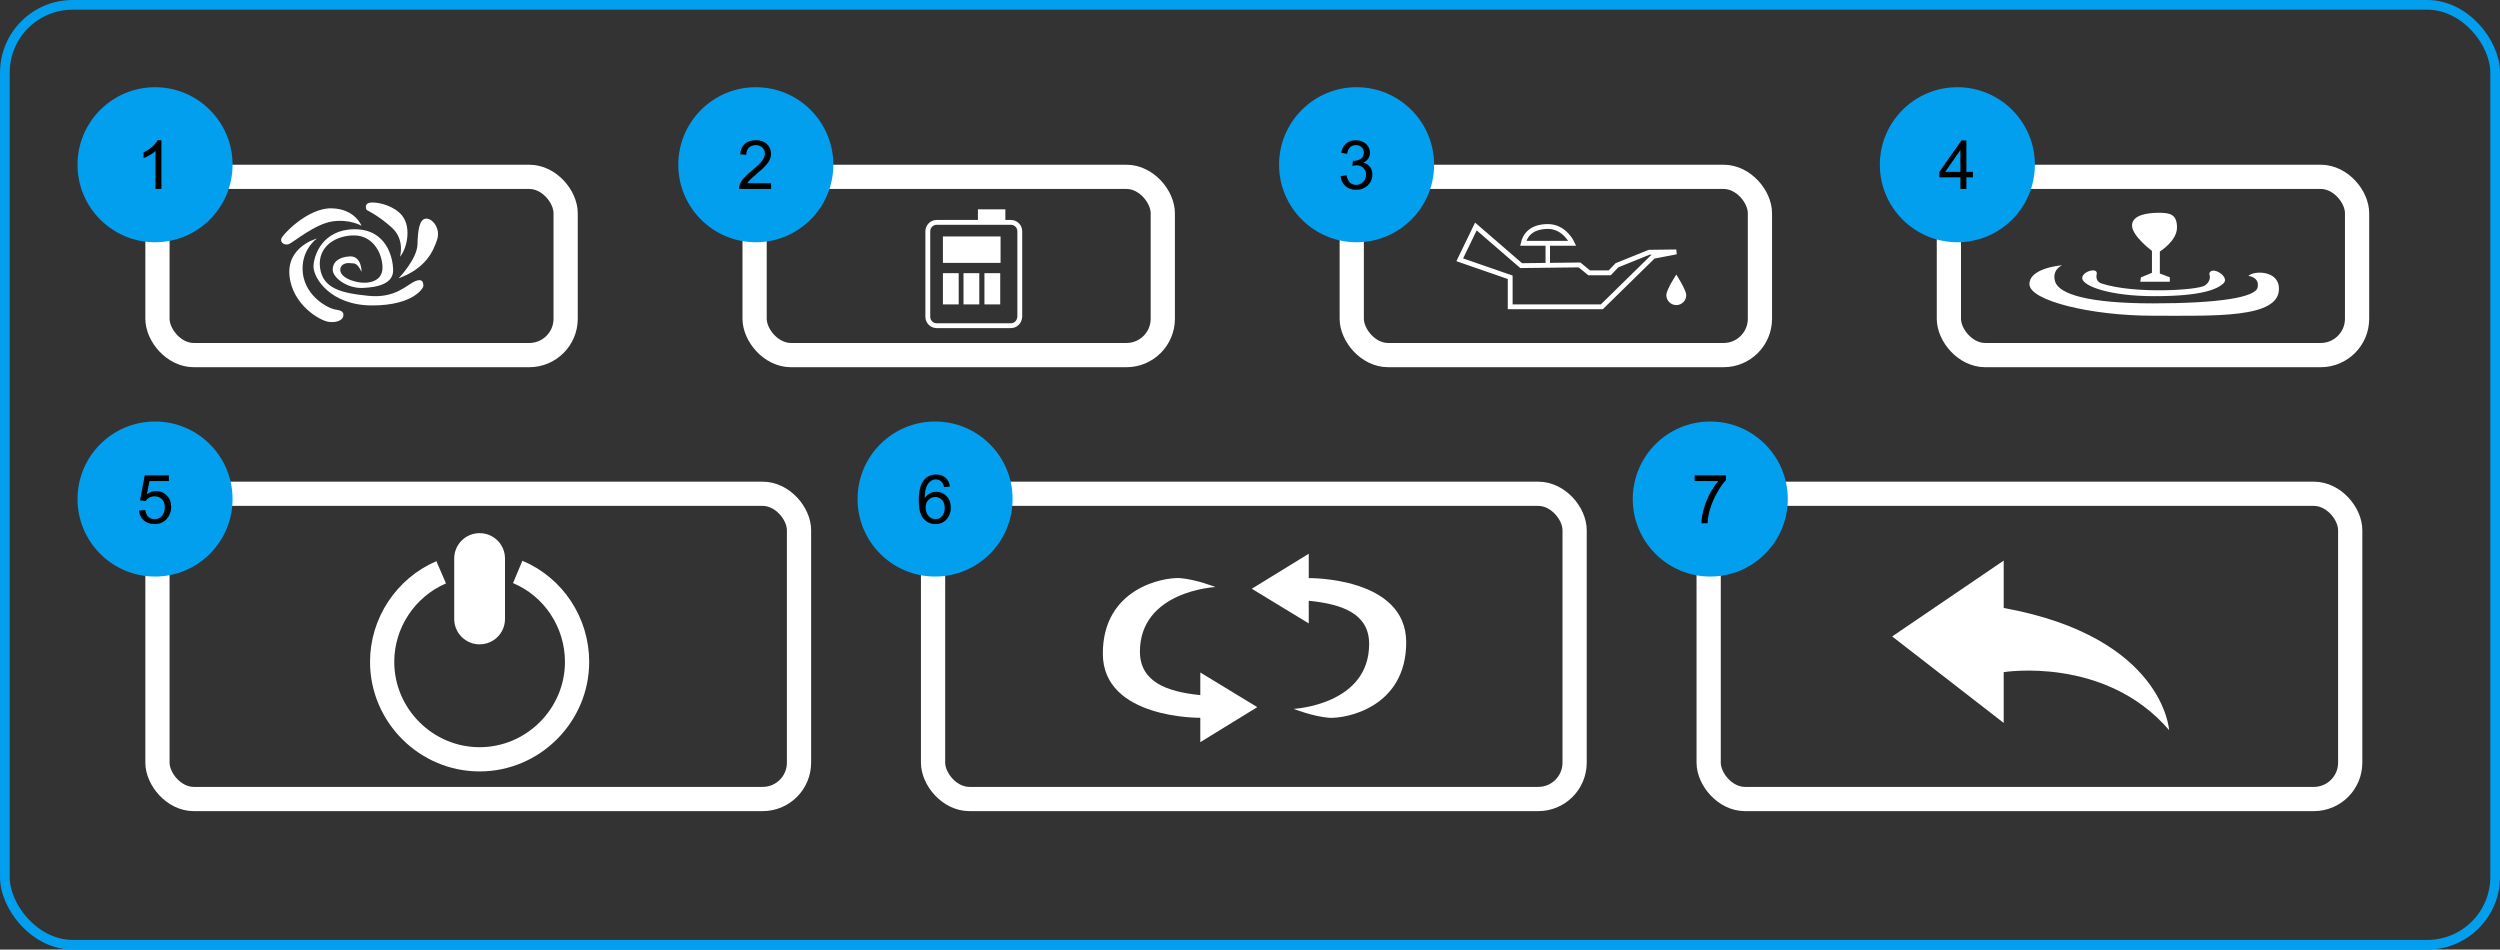 <svg width="516" height="196" viewBox="0 0 516 196" fill="none" xmlns="http://www.w3.org/2000/svg">
<rect x="0" y="0" width="516" height="196" fill="#333333" stroke="none"/>
<path d="M74.625 46.608C74.625 46.608 72.287 45.192 68.675 45.688C65.062 46.183 60.529 50.008 59.679 50.362C58.829 50.717 57.837 50.15 58.05 49.3C58.262 48.45 63.504 42.925 68.391 42.996C73.279 43.067 74.625 46.608 74.625 46.608Z" fill="white"/>
<path d="M82.558 52.983C82.558 52.983 83.62 49.513 80.929 47.033C78.237 44.554 75.687 43.35 75.687 43.35C75.687 43.35 74.837 41.792 76.891 41.792C78.591 41.792 81.495 42.642 82.983 44.483C85.037 47.033 83.904 51.496 82.558 52.983Z" fill="white"/>
<path d="M82.274 57.446C82.274 57.446 86.099 53.479 86.17 50.433C86.241 47.388 86.595 45.192 87.941 45.121C89.287 45.05 90.987 47.175 90.208 49.513C89.429 51.779 88.012 55.321 82.274 57.446Z" fill="white"/>
<path d="M65.416 49.229C65.416 49.229 61.945 51.638 62.512 56.454C63.149 61.342 67.824 63.679 69.241 63.892C70.658 64.104 70.941 64.458 70.87 65.167C70.799 65.946 69.737 66.654 67.895 66.442C66.053 66.229 60.316 62.9 59.749 56.879C59.183 50.858 65.416 49.229 65.416 49.229Z" fill="white"/>
<path d="M74.625 56.1C74.625 56.1 74.695 52.842 72.216 52.913C69.737 53.054 68.604 54.258 68.675 55.746C68.746 57.304 71.579 59.571 74.908 59.429C78.237 59.288 81.141 58.438 81.141 55.817C81.141 53.196 79.796 47.317 73.208 47.317C66.621 47.317 64.708 52.7 64.708 55.038C64.708 57.375 68.179 63.042 76.82 63.042C85.462 63.042 87.375 59.358 87.375 59.075C87.375 58.792 87.516 57.304 85.746 58.013C83.904 58.792 81.637 61.625 76.041 61.058C70.445 60.492 66.621 59.571 66.054 55.25C65.487 50.858 69.383 48.521 73.208 48.592C77.033 48.663 78.945 52.346 78.945 55.25C78.945 58.154 75.971 58.65 73.846 58.225C71.65 57.8 70.162 56.808 70.233 55.604C70.304 54.4 71.65 54.188 72.429 54.329C73.137 54.4 73.633 54.117 74.625 56.1Z" fill="white"/>
<rect x="32.5" y="36.5" width="84.25" height="36.792" rx="7.5" stroke="white" stroke-width="5"/>
<path d="M98.992 132.992C96.088 132.992 93.75 130.654 93.75 127.75V115.283C93.75 112.379 96.088 110.042 98.992 110.042C101.896 110.042 104.233 112.379 104.233 115.283V127.75C104.233 130.654 101.896 132.992 98.992 132.992Z" fill="white"/>
<path d="M106.854 118.046C114.292 121.163 119.108 128.529 119.108 136.604C119.108 147.654 110.042 156.721 98.992 156.721C87.942 156.721 78.875 147.654 78.875 136.604C78.875 128.6 83.692 121.304 91.058 118.117" stroke="white" stroke-width="5" stroke-miterlimit="10" stroke-linejoin="round"/>
<rect x="32.5" y="101.917" width="132.417" height="63" rx="7.5" stroke="white" stroke-width="5"/>
<path d="M247.742 143.475V138.8L259.5 145.954L247.742 153.179V148.15C247.742 148.15 227.625 148.433 227.625 134.904C227.625 121.375 240.162 119.108 243.562 119.321C246.962 119.604 250.858 121.163 250.858 121.163C250.858 121.163 235.275 121.942 235.275 134.55C235.346 140.713 240.729 142.767 247.742 143.475Z" fill="white"/>
<path d="M270.125 123.996V128.671L258.366 121.517L270.125 114.292V119.321C270.125 119.321 290.241 119.038 290.241 132.567C290.241 146.096 277.704 148.363 274.304 148.15C270.904 147.867 267.008 146.308 267.008 146.308C267.008 146.308 282.591 145.529 282.591 132.921C282.591 126.688 277.137 124.704 270.125 123.996Z" fill="white"/>
<rect x="192.583" y="101.917" width="132.417" height="63" rx="7.5" stroke="white" stroke-width="5"/>
<path d="M413.563 125.483V115.708L390.542 131.362L413.563 149.212V138.729C413.563 138.729 434.53 135.329 447.705 150.7C447.705 150.7 446.571 131.504 413.563 125.483Z" fill="white"/>
<rect x="352.667" y="101.917" width="132.417" height="63" rx="7.5" stroke="white" stroke-width="5"/>
<path d="M208.642 67.221H193.342C192.35 67.221 191.5 66.442 191.5 65.379V47.742C191.5 46.75 192.279 45.9 193.342 45.9H208.642C209.633 45.9 210.483 46.679 210.483 47.742V65.379C210.413 66.442 209.633 67.221 208.642 67.221Z" stroke="white" stroke-miterlimit="10"/>
<path d="M197.875 56.383H194.616V62.829H197.875V56.383Z" fill="white"/>
<path d="M202.125 56.383H198.866V62.829H202.125V56.383Z" fill="white"/>
<path d="M206.446 56.383H203.188V62.829H206.446V56.383Z" fill="white"/>
<path d="M206.516 48.804H194.616V54.258H206.516V48.804Z" fill="white"/>
<path d="M207.508 43.208H201.842V46.183H207.508V43.208Z" fill="white"/>
<rect x="155.75" y="36.5" width="84.25" height="36.792" rx="7.5" stroke="white" stroke-width="5"/>
<path d="M313.971 54.825L304.621 46.75L301.292 53.621L311.705 57.234V63.325H330.617L341.242 52.913L345.988 51.992L340.392 52.063L333.734 54.754L332.246 56.313H327.996L326.013 54.684L313.971 54.825Z" stroke="white" stroke-miterlimit="10"/>
<path d="M314.396 50.221H324.526C324.526 50.221 322.967 46.75 319.496 46.75C315.955 46.75 314.751 48.663 314.396 50.221Z" stroke="white" stroke-miterlimit="10"/>
<path d="M319.921 50.221H319V54.754H319.921V50.221Z" fill="white"/>
<path d="M348.042 60.917C348.042 62.05 347.121 62.971 345.988 62.971C344.854 62.971 343.934 62.05 343.934 60.917C343.934 59.783 345.988 56.667 345.988 56.667C345.988 56.667 348.042 59.854 348.042 60.917Z" fill="white"/>
<rect x="279" y="36.5" width="84.25" height="36.792" rx="7.5" stroke="white" stroke-width="5"/>
<path d="M441.754 58.154H447.845V57.233L445.791 56.454V51.921C445.791 51.921 449.333 49.725 449.333 46.963C449.333 44.2 447.845 43.917 445.579 43.917C443.312 43.917 440.054 44.342 440.054 46.538C440.054 48.733 444.162 51.779 444.162 51.779V56.313L441.895 57.233L441.754 58.154Z" fill="white"/>
<path d="M455.992 56.525C455.992 56.525 456.629 57.871 455.071 58.933C453.513 59.925 440.479 60.704 433.75 58.508C433.75 58.508 432.404 58.154 432.759 56.596C433.113 55.038 429.571 56.029 429.784 57.517C429.996 59.004 435.238 61.129 444.659 61.129C454.15 61.129 457.621 59.783 458.967 58.438C460.313 57.092 456.346 54.683 455.992 56.525Z" fill="white"/>
<path d="M464.067 56.95C464.067 56.95 466.404 57.163 465.979 59.288C465.625 61.413 457.762 62.617 444.375 62.617C430.988 62.617 425.037 60.704 424.188 58.154C423.408 55.675 425.604 54.754 425.604 54.754C425.604 54.754 418.875 55.25 418.875 58.65C418.875 62.05 431.554 65.167 444.375 65.167C457.125 65.167 470.371 65.733 470.371 59.642C470.442 55.746 465.129 55.817 464.067 56.95Z" fill="white"/>
<rect x="402.25" y="36.5" width="84.25" height="36.792" rx="7.5" stroke="white" stroke-width="5"/>
<rect x="1" y="1" width="514" height="194" rx="14" stroke="#029FEE" stroke-width="2"/>
<circle cx="32" cy="34" r="16" fill="#029FEE"/>
<path d="M33.319 39H32.089V31.159C31.793 31.442 31.403 31.724 30.92 32.007C30.441 32.289 30.011 32.501 29.628 32.643V31.453C30.316 31.13 30.918 30.738 31.433 30.277C31.948 29.817 32.312 29.37 32.526 28.938H33.319V39Z" fill="black"/>
<circle cx="32" cy="103" r="16" fill="#029FEE"/>
<path d="M28.685 105.375L29.977 105.266C30.072 105.895 30.293 106.368 30.64 106.688C30.991 107.002 31.412 107.159 31.904 107.159C32.497 107.159 32.998 106.936 33.408 106.489C33.818 106.043 34.023 105.45 34.023 104.712C34.023 104.01 33.825 103.456 33.429 103.051C33.037 102.645 32.522 102.442 31.884 102.442C31.487 102.442 31.13 102.534 30.811 102.716C30.491 102.894 30.241 103.126 30.059 103.413L28.903 103.263L29.874 98.115H34.857V99.291H30.858L30.318 101.984C30.92 101.565 31.551 101.355 32.212 101.355C33.087 101.355 33.825 101.659 34.427 102.265C35.028 102.871 35.329 103.65 35.329 104.603C35.329 105.509 35.065 106.293 34.536 106.954C33.894 107.765 33.016 108.171 31.904 108.171C30.993 108.171 30.248 107.916 29.669 107.405C29.095 106.895 28.767 106.218 28.685 105.375Z" fill="black"/>
<circle cx="193" cy="103" r="16" fill="#029FEE"/>
<path d="M196.069 100.433L194.846 100.528C194.736 100.045 194.581 99.694 194.381 99.476C194.048 99.125 193.638 98.949 193.15 98.949C192.758 98.949 192.414 99.059 192.118 99.277C191.731 99.56 191.425 99.972 191.202 100.515C190.979 101.057 190.863 101.829 190.854 102.832C191.15 102.381 191.512 102.046 191.94 101.827C192.369 101.608 192.818 101.499 193.287 101.499C194.107 101.499 194.805 101.802 195.379 102.408C195.958 103.01 196.247 103.789 196.247 104.746C196.247 105.375 196.11 105.961 195.837 106.503C195.568 107.041 195.197 107.453 194.723 107.74C194.249 108.027 193.711 108.171 193.109 108.171C192.084 108.171 191.248 107.795 190.601 107.043C189.953 106.286 189.63 105.042 189.63 103.311C189.63 101.374 189.988 99.966 190.703 99.086C191.327 98.32 192.168 97.938 193.226 97.938C194.014 97.938 194.659 98.159 195.16 98.601C195.666 99.043 195.969 99.653 196.069 100.433ZM191.045 104.753C191.045 105.177 191.134 105.582 191.312 105.97C191.494 106.357 191.747 106.653 192.07 106.858C192.394 107.059 192.733 107.159 193.089 107.159C193.608 107.159 194.055 106.95 194.429 106.53C194.802 106.111 194.989 105.541 194.989 104.821C194.989 104.129 194.805 103.584 194.436 103.188C194.066 102.786 193.602 102.586 193.041 102.586C192.485 102.586 192.013 102.786 191.626 103.188C191.239 103.584 191.045 104.106 191.045 104.753Z" fill="black"/>
<circle cx="353" cy="103" r="16" fill="#029FEE"/>
<path d="M349.767 99.291V98.108H356.254V99.065C355.616 99.745 354.982 100.647 354.354 101.772C353.729 102.898 353.246 104.056 352.904 105.245C352.658 106.084 352.501 107.002 352.433 108H351.168C351.182 107.212 351.337 106.259 351.633 105.143C351.929 104.026 352.353 102.951 352.904 101.916C353.46 100.877 354.05 100.002 354.675 99.291H349.767Z" fill="black"/>
<circle cx="156" cy="34" r="16" fill="#029FEE"/>
<path d="M159.151 37.817V39H152.527C152.518 38.704 152.566 38.419 152.671 38.145C152.84 37.694 153.108 37.25 153.478 36.812C153.851 36.375 154.389 35.869 155.091 35.295C156.18 34.402 156.916 33.695 157.299 33.176C157.682 32.652 157.873 32.157 157.873 31.692C157.873 31.205 157.698 30.795 157.347 30.462C157 30.125 156.547 29.956 155.986 29.956C155.394 29.956 154.92 30.134 154.564 30.489C154.209 30.845 154.029 31.337 154.024 31.966L152.76 31.836C152.846 30.893 153.172 30.175 153.737 29.683C154.302 29.186 155.061 28.938 156.014 28.938C156.975 28.938 157.736 29.204 158.297 29.737C158.857 30.27 159.138 30.931 159.138 31.72C159.138 32.121 159.056 32.515 158.892 32.902C158.728 33.29 158.454 33.698 158.071 34.126C157.693 34.554 157.062 35.142 156.178 35.89C155.439 36.509 154.965 36.931 154.756 37.154C154.546 37.373 154.373 37.594 154.236 37.817H159.151Z" fill="black"/>
<circle cx="280" cy="34" r="16" fill="#029FEE"/>
<path d="M276.691 36.355L277.922 36.19C278.063 36.888 278.302 37.391 278.64 37.701C278.981 38.007 279.396 38.159 279.884 38.159C280.463 38.159 280.95 37.959 281.347 37.558C281.748 37.157 281.948 36.66 281.948 36.067C281.948 35.502 281.764 35.037 281.395 34.673C281.025 34.304 280.556 34.119 279.986 34.119C279.754 34.119 279.465 34.165 279.118 34.256L279.255 33.176C279.337 33.185 279.403 33.19 279.453 33.19C279.977 33.19 280.449 33.053 280.868 32.779C281.287 32.506 281.497 32.084 281.497 31.515C281.497 31.064 281.344 30.69 281.039 30.394C280.734 30.097 280.34 29.949 279.856 29.949C279.378 29.949 278.979 30.1 278.66 30.4C278.341 30.701 278.136 31.152 278.045 31.754L276.814 31.535C276.965 30.71 277.307 30.072 277.84 29.621C278.373 29.165 279.036 28.938 279.829 28.938C280.376 28.938 280.88 29.056 281.34 29.293C281.8 29.525 282.151 29.844 282.393 30.25C282.639 30.656 282.762 31.086 282.762 31.542C282.762 31.975 282.646 32.369 282.413 32.725C282.181 33.08 281.837 33.363 281.381 33.572C281.973 33.709 282.434 33.994 282.762 34.427C283.09 34.855 283.254 35.393 283.254 36.04C283.254 36.915 282.935 37.658 282.297 38.269C281.659 38.875 280.852 39.178 279.877 39.178C278.997 39.178 278.266 38.916 277.683 38.392C277.104 37.867 276.773 37.188 276.691 36.355Z" fill="black"/>
<circle cx="404" cy="34" r="16" fill="#029FEE"/>
<path d="M404.629 39V36.601H400.281V35.473L404.854 28.979H405.859V35.473H407.213V36.601H405.859V39H404.629ZM404.629 35.473V30.954L401.491 35.473H404.629Z" fill="black"/>
</svg>
